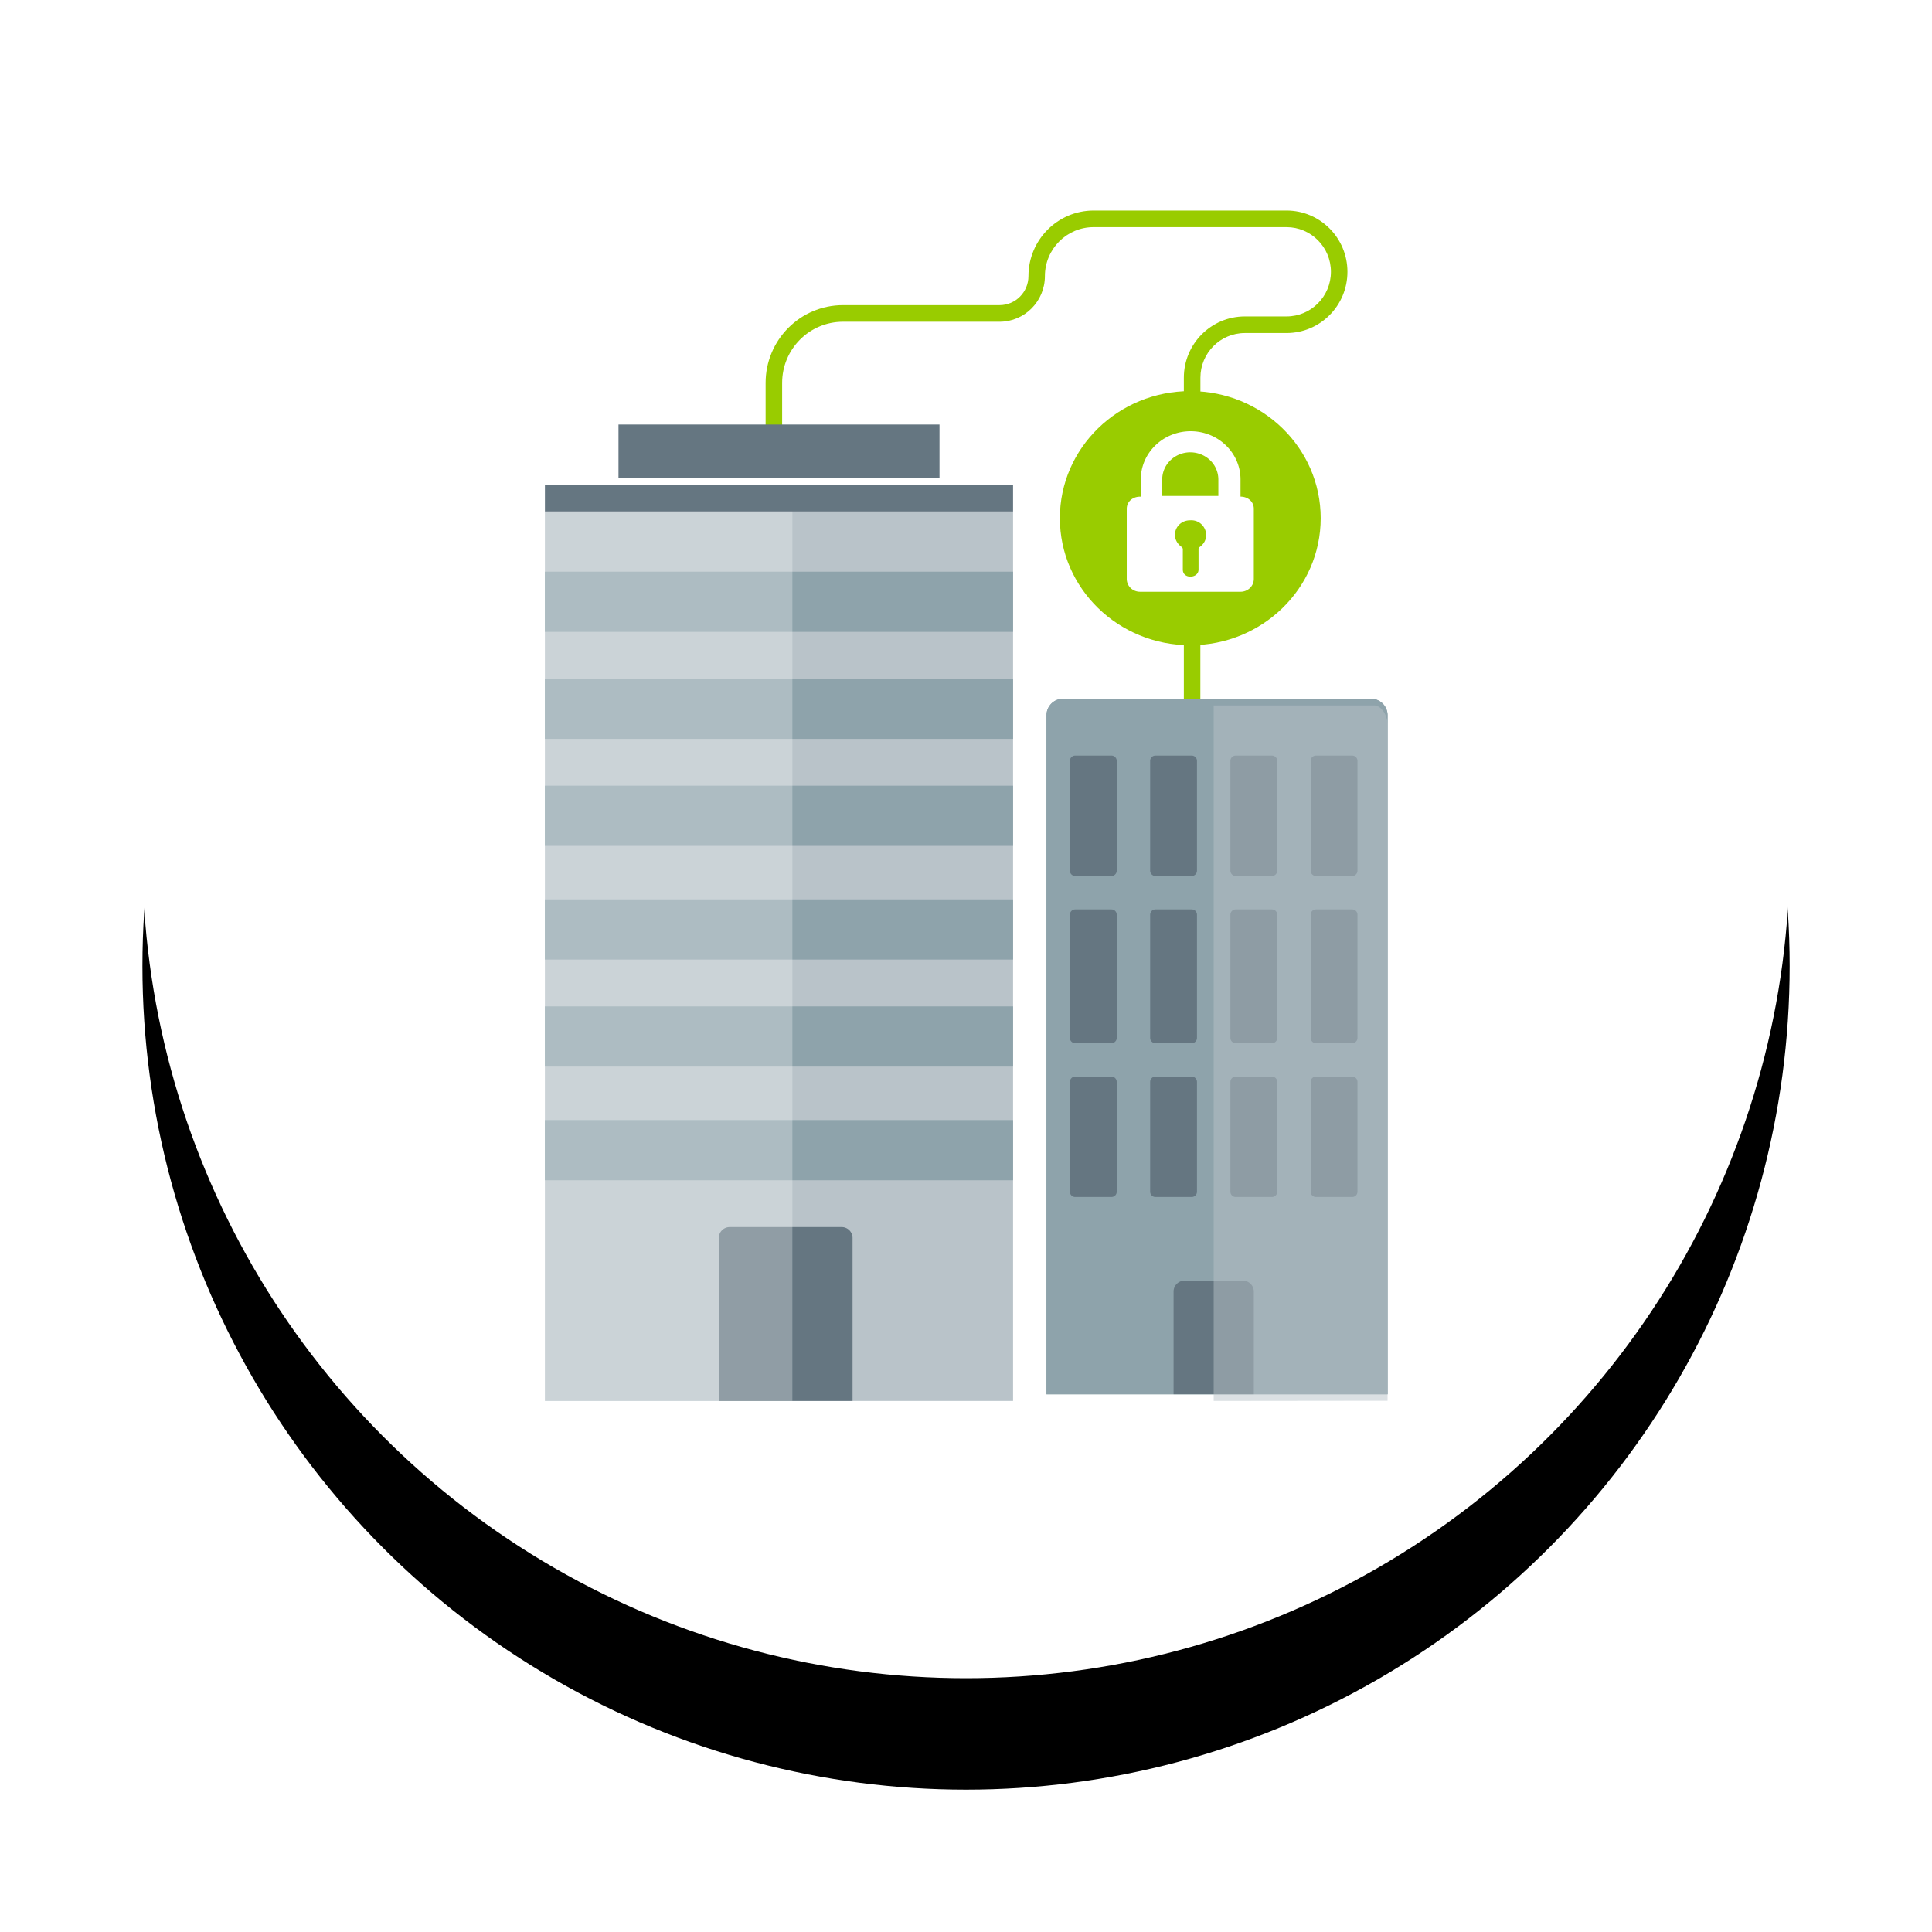 <svg xmlns="http://www.w3.org/2000/svg" xmlns:xlink="http://www.w3.org/1999/xlink" width="312" height="312" viewBox="0 0 312 312">
    <defs>
        <filter id="prefix__a" width="132.7%" height="132.7%" x="-16.4%" y="-9.6%" filterUnits="objectBoundingBox">
            <feOffset dy="18" in="SourceAlpha" result="shadowOffsetOuter1"/>
            <feGaussianBlur in="shadowOffsetOuter1" result="shadowBlurOuter1" stdDeviation="11.5"/>
            <feColorMatrix in="shadowBlurOuter1" values="0 0 0 0 0 0 0 0 0 0 0 0 0 0 0 0 0 0 0.06 0"/>
        </filter>
        <circle id="prefix__b" cx="133.006" cy="133.006" r="133.006"/>
    </defs>
    <g fill="none" fill-rule="evenodd" transform="translate(23 5)">
        <use fill="#000" filter="url(#prefix__a)" xlink:href="#prefix__b"/>
        <use fill="#FFF" xlink:href="#prefix__b"/>
        <g transform="translate(65 29)">
            <path fill="#99CC00" fill-rule="nonzero" d="M105.848 79.92h-2.668V26.991c.007-5.459 4.406-9.882 9.836-9.89h6.746c3.96 0 7.17-3.227 7.17-7.21 0-3.98-3.21-7.208-7.17-7.208H88.599c-4.337.004-7.852 3.539-7.856 7.9 0 4.074-3.284 7.377-7.337 7.377H48.122c-5.418.006-9.808 4.42-9.814 9.867v13.346H35.64V27.827c.007-6.928 5.591-12.542 12.482-12.55h25.293c2.579 0 4.67-2.102 4.67-4.694C78.09 4.745 82.791.013 88.598 0h31.163c5.433 0 9.838 4.429 9.838 9.892 0 5.463-4.405 9.892-9.838 9.892h-6.737c-3.958.004-7.165 3.228-7.168 7.207l-.01 52.929z"/>
            <path fill="#8EA3AB" fill-rule="nonzero" d="M83.665 78.84h49.75a2.67 2.67 0 012.665 2.676V191.16H81V81.516c0-.71.28-1.39.78-1.892a2.66 2.66 0 011.885-.784z"/>
            <path fill="#B9C3C9" fill-rule="nonzero" d="M0 48.6H75.6V192.24H0z"/>
            <path fill="#657681" fill-rule="nonzero" d="M0 44.28H75.6V48.6H0zM11.88 34.56H63.72V43.2H11.88zM47.92 164.16H29.843c-.974 0-1.763.79-1.763 1.763v26.317h21.6v-26.321a1.76 1.76 0 00-1.76-1.759z"/>
            <path fill="#8EA3AB" fill-rule="nonzero" d="M83.665 78.84h49.75a2.67 2.67 0 012.665 2.676V191.16H81V81.516a2.67 2.67 0 012.665-2.676z"/>
            <path fill="#657681" fill-rule="nonzero" d="M112.677 172.8h-9.354c-.996 0-1.803.797-1.803 1.78v16.58h12.96v-16.58c0-.983-.807-1.78-1.803-1.78zM97.74 106.614V88.866c0-.467.379-.846.846-.846h5.868c.467 0 .846.379.846.846v17.748a.846.846 0 01-.846.846h-5.868a.846.846 0 01-.846-.846zM84.78 106.614V88.866c0-.467.379-.846.846-.846h5.868c.467 0 .846.379.846.846v17.748a.846.846 0 01-.846.846h-5.868a.846.846 0 01-.846-.846zM123.66 106.614V88.866c0-.467.379-.846.846-.846h5.868c.467 0 .846.379.846.846v17.748a.846.846 0 01-.846.846h-5.868a.846.846 0 01-.846-.846zM110.7 106.614V88.866c0-.467.379-.846.846-.846h5.868c.467 0 .846.379.846.846v17.748a.846.846 0 01-.846.846h-5.868a.846.846 0 01-.846-.846zM97.74 133.614v-19.908c0-.467.379-.846.846-.846h5.868c.467 0 .846.379.846.846v19.908a.846.846 0 01-.846.846h-5.868a.846.846 0 01-.846-.846zM84.78 133.614v-19.908c0-.467.379-.846.846-.846h5.868c.467 0 .846.379.846.846v19.908a.846.846 0 01-.846.846h-5.868a.846.846 0 01-.846-.846zM123.66 133.614v-19.908c0-.467.379-.846.846-.846h5.868c.467 0 .846.379.846.846v19.908a.846.846 0 01-.846.846h-5.868a.846.846 0 01-.846-.846zM110.7 133.614v-19.908c0-.467.379-.846.846-.846h5.868c.467 0 .846.379.846.846v19.908a.846.846 0 01-.846.846h-5.868a.846.846 0 01-.846-.846zM97.74 158.454v-17.748c0-.467.379-.846.846-.846h5.868c.467 0 .846.379.846.846v17.748a.846.846 0 01-.846.846h-5.868a.846.846 0 01-.846-.846zM84.78 158.454v-17.748c0-.467.379-.846.846-.846h5.868c.467 0 .846.379.846.846v17.748a.846.846 0 01-.846.846h-5.868a.846.846 0 01-.846-.846zM123.66 158.454v-17.748c0-.467.379-.846.846-.846h5.868c.467 0 .846.379.846.846v17.748a.846.846 0 01-.846.846h-5.868a.846.846 0 01-.846-.846zM110.7 158.454v-17.748c0-.467.379-.846.846-.846h5.868c.467 0 .846.379.846.846v17.748a.846.846 0 01-.846.846h-5.868a.846.846 0 01-.846-.846z"/>
            <path fill="#B9C3C9" fill-rule="nonzero" d="M108 192.24l28.08-.031V83.032c0-1.711-1.166-3.112-2.112-3.112H108v112.32z" opacity=".5" style="mix-blend-mode:multiply"/>
            <ellipse cx="104.22" cy="49.68" fill="#99CC00" fill-rule="nonzero" rx="21.06" ry="20.52"/>
            <path fill="#FFF" d="M96.108 61.56h16.224a2.173 2.173 0 001.522-.606c.404-.39.629-.92.626-1.472V48.167c0-1.154-.953-1.967-2.148-1.967v-2.767c0-4.304-3.605-7.793-8.052-7.793-4.448 0-8.053 3.49-8.053 7.793v2.772h-.12c-1.192 0-2.147.808-2.147 1.967v11.32c0 .55.227 1.078.63 1.466.403.388.95.604 1.518.602zm9.597-7.2c-.152.145-.152.145-.152.438v3.182c0 1.445-2.538 1.589-2.538 0v-3.186a.518.518 0 00-.149-.437c-2.09-1.447-1.045-4.336 1.344-4.336 2.384-.145 3.586 2.893 1.495 4.34zm-1.484-15.315c1.203 0 2.356.462 3.206 1.285a4.314 4.314 0 011.326 3.103v2.656h-9.066v-2.656c0-1.164.477-2.28 1.327-3.103a4.61 4.61 0 013.207-1.285z"/>
            <path fill="#8EA3AB" fill-rule="nonzero" d="M0 58.32H75.6V68.04H0zM0 75.6H75.6V85.32H0zM0 92.88H75.6V102.6H0zM0 111.24H75.6V120.96H0zM0 128.52H75.6V138.24H0zM0 146.88H75.6V156.6H0z"/>
            <path fill="#F4F6F6" fill-rule="nonzero" opacity=".3" style="mix-blend-mode:lighten" d="M0 48.6H39.96V192.24H0z"/>
        </g>
    </g>
</svg>